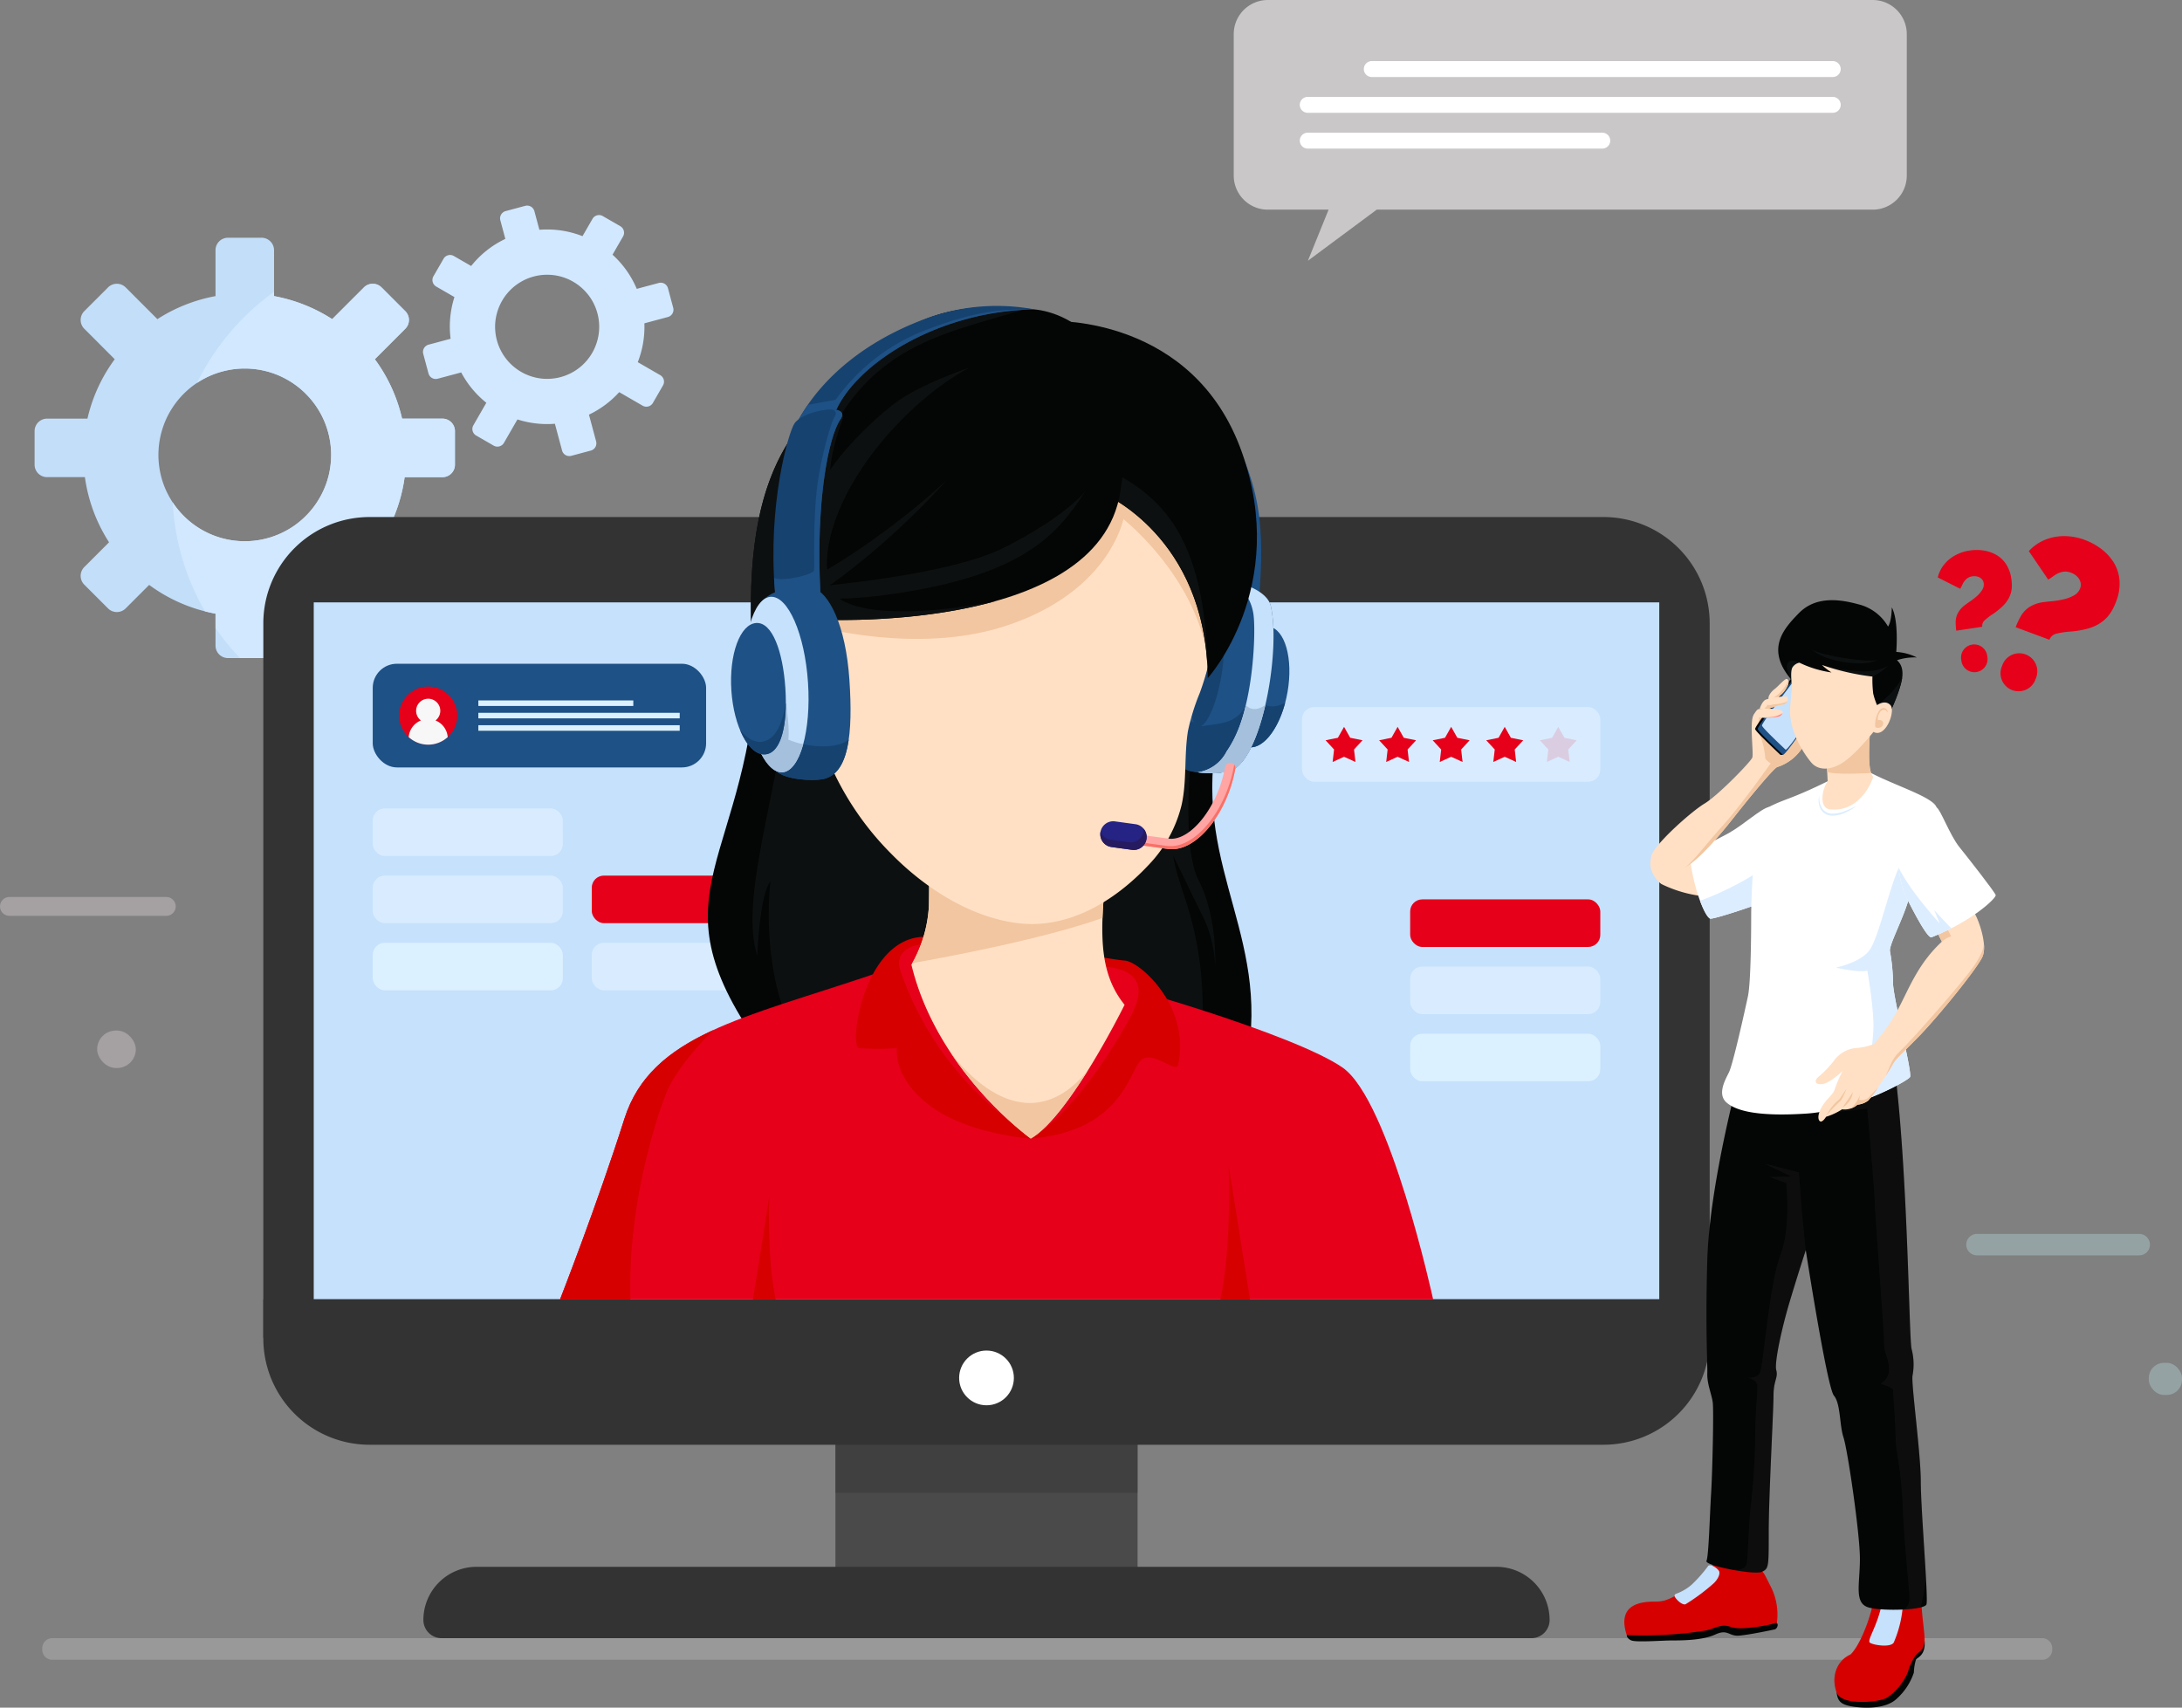 <svg xmlns="http://www.w3.org/2000/svg" width="395.618" height="309.631" viewBox="0 0 395.618 309.631">
  <rect x="0" y="0" width="395.618" height="309.631" fill="#808080" stroke="none"/>
  <g id="BPO_Solutions-1" data-name="BPO Solutions-1" transform="translate(-685.883 -102.485)">
    <g id="Group_23483" data-name="Group 23483" transform="translate(692.154 134.347)">
      <g id="Group_23482" data-name="Group 23482" transform="translate(76.215 11.244) rotate(90)">
        <path id="Path_35779" data-name="Path 35779" d="M76.214,41.15V35.065A2.261,2.261,0,0,0,73.953,32.8H68.161a29.006,29.006,0,0,0-5.212-12.039l4.258-4.257a2.262,2.262,0,0,0,0-3.2l-4.3-4.3a2.261,2.261,0,0,0-3.2,0l-4.484,4.485A29.074,29.074,0,0,0,43.411,9.121V2.262A2.261,2.261,0,0,0,41.149,0H35.065A2.261,2.261,0,0,0,32.8,2.262V9.584a29.156,29.156,0,0,0-10.773,4.94L16.509,9.006a2.261,2.261,0,0,0-3.2,0l-4.3,4.3a2.261,2.261,0,0,0,0,3.2l5.75,5.75A29.232,29.232,0,0,0,10.584,32.8H2.261A2.261,2.261,0,0,0,0,35.065V41.15a2.261,2.261,0,0,0,2.261,2.261h8.323a29.2,29.2,0,0,0,4.174,10.539L9.008,59.7a2.26,2.26,0,0,0,0,3.2l4.3,4.3a2.261,2.261,0,0,0,3.2,0l5.522-5.516A29.052,29.052,0,0,0,32.8,66.631v7.322a2.261,2.261,0,0,0,2.262,2.261h6.084a2.261,2.261,0,0,0,2.261-2.261v-6.86a29.1,29.1,0,0,0,11.811-4.379L59.706,67.2a2.262,2.262,0,0,0,3.2,0l4.3-4.3a2.261,2.261,0,0,0,0-3.2l-4.258-4.258a29.112,29.112,0,0,0,5.212-12.031h5.793A2.261,2.261,0,0,0,76.214,41.15Zm-23.65,5.386A15.637,15.637,0,0,1,46.581,52a15.169,15.169,0,0,1-4.127,1.457,15.638,15.638,0,0,1-8.094-.52,15.183,15.183,0,0,1-3.422-1.642,15.6,15.6,0,0,1-5.469-5.977,15.292,15.292,0,0,1-1.225-3.163,15.653,15.653,0,0,1,0-8.094,15.133,15.133,0,0,1,1.231-3.168,15.67,15.67,0,0,1,5.463-5.978,15.207,15.207,0,0,1,3.422-1.642,15.619,15.619,0,0,1,8.094-.52,15.188,15.188,0,0,1,4.127,1.457,15.677,15.677,0,0,1,5.984,5.463,15.662,15.662,0,0,1,0,16.864Z" transform="translate(0 0)" fill="#c3def9"/>
        <path id="Path_35780" data-name="Path 35780" d="M65.608,32.8H59.816A29.012,29.012,0,0,0,54.6,20.766l4.257-4.257a2.262,2.262,0,0,0,0-3.2l-4.3-4.3a2.261,2.261,0,0,0-3.2,0l-4.484,4.485A29.074,29.074,0,0,0,35.065,9.121V2.262A2.261,2.261,0,0,0,32.8,0H26.719a2.261,2.261,0,0,0-2.262,2.262V9.584a29.156,29.156,0,0,0-10.773,4.94L8.163,9.006a2.261,2.261,0,0,0-3.2,0l-4.3,4.3a2.261,2.261,0,0,0,0,3.2l5.75,5.75A29.221,29.221,0,0,0,2.238,32.8H1.464A44.356,44.356,0,0,0,17.98,46.759a15.645,15.645,0,0,1-.858-1.443A15.292,15.292,0,0,1,15.9,42.153a15.653,15.653,0,0,1,0-8.094,15.133,15.133,0,0,1,1.231-3.168,15.67,15.67,0,0,1,5.463-5.978,15.207,15.207,0,0,1,3.422-1.642,15.619,15.619,0,0,1,8.094-.52,15.188,15.188,0,0,1,4.127,1.457,15.677,15.677,0,0,1,5.983,5.463,15.662,15.662,0,0,1,0,16.864,15.642,15.642,0,0,1-4.575,4.629,43.91,43.91,0,0,0,19.746-5.84c.161-.631.307-1.267.426-1.914h2.606a44.378,44.378,0,0,0,5.446-4.445v-3.9A2.261,2.261,0,0,0,65.608,32.8Z" transform="translate(8.346 0)" fill="#d2e8ff"/>
      </g>
      <g id="Group_23485" data-name="Group 23485" transform="matrix(-0.259, -0.966, 0.966, -0.259, 76.891, 56.26)">
        <path id="Path_35779-2" data-name="Path 35779" d="M45.936,24.8V21.135a1.363,1.363,0,0,0-1.363-1.363H41.082a17.483,17.483,0,0,0-3.141-7.256L40.507,9.95a1.363,1.363,0,0,0,0-1.927L37.913,5.429a1.363,1.363,0,0,0-1.927,0l-2.7,2.7A17.523,17.523,0,0,0,26.164,5.5V1.363A1.363,1.363,0,0,0,24.8,0H21.135a1.363,1.363,0,0,0-1.363,1.363V5.776a17.573,17.573,0,0,0-6.493,2.977L9.95,5.428a1.363,1.363,0,0,0-1.927,0L5.43,8.023a1.363,1.363,0,0,0,0,1.927L8.9,13.416a17.619,17.619,0,0,0-2.516,6.356H1.363A1.363,1.363,0,0,0,0,21.135V24.8a1.363,1.363,0,0,0,1.363,1.363H6.379A17.6,17.6,0,0,0,8.9,32.516L5.43,35.982a1.362,1.362,0,0,0,0,1.927L8.023,40.5a1.363,1.363,0,0,0,1.927,0l3.328-3.325a17.51,17.51,0,0,0,6.493,2.982v4.413a1.363,1.363,0,0,0,1.363,1.363H24.8a1.363,1.363,0,0,0,1.363-1.363V40.439A17.54,17.54,0,0,0,33.283,37.8l2.7,2.7a1.363,1.363,0,0,0,1.927,0l2.593-2.593a1.363,1.363,0,0,0,0-1.927l-2.566-2.566a17.546,17.546,0,0,0,3.141-7.251h3.491A1.363,1.363,0,0,0,45.936,24.8ZM31.681,28.048a9.425,9.425,0,0,1-3.606,3.293,9.143,9.143,0,0,1-2.488.878,9.425,9.425,0,0,1-4.879-.314,9.151,9.151,0,0,1-2.063-.99,9.4,9.4,0,0,1-3.3-3.6,9.217,9.217,0,0,1-.738-1.906,9.434,9.434,0,0,1,0-4.878,9.121,9.121,0,0,1,.742-1.91,9.444,9.444,0,0,1,3.293-3.6,9.166,9.166,0,0,1,2.063-.989,9.414,9.414,0,0,1,4.879-.314,9.154,9.154,0,0,1,2.488.878,9.449,9.449,0,0,1,3.606,3.293,9.44,9.44,0,0,1,0,10.164Z" transform="translate(0 0)" fill="#d2e8ff"/>
      </g>
    </g>
    <path id="Path_35778" data-name="Path 35778" d="M-8.312,0H352.74a1.839,1.839,0,0,1,1.687,1.959,1.839,1.839,0,0,1-1.687,1.959H-8.313A1.838,1.838,0,0,1-10,1.96h0A1.839,1.839,0,0,1-8.312,0Z" transform="translate(703.546 399.515)" fill="#999"/>
    <g id="Group_23459" data-name="Group 23459" transform="translate(733.626 157.959)">
      <g id="Group_23448" data-name="Group 23448" transform="translate(0 38.272)">
        <rect id="Rectangle_5835" data-name="Rectangle 5835" width="54.78" height="35.759" transform="translate(103.731 161.057)" fill="#4a4a4a"/>
        <rect id="Rectangle_5836" data-name="Rectangle 5836" width="54.78" height="15.871" transform="translate(103.731 161.057)" fill="#333" opacity="0.41"/>
        <path id="Rectangle_5837" data-name="Rectangle 5837" d="M19.27,0h223.7a19.27,19.27,0,0,1,19.27,19.27V148.807a0,0,0,0,1,0,0H0a0,0,0,0,1,0,0V19.27A19.27,19.27,0,0,1,19.27,0Z" fill="#333"/>
        <rect id="Rectangle_5838" data-name="Rectangle 5838" width="243.958" height="126.366" transform="translate(9.142 15.476)" fill="#c6e1fc"/>
        <path id="Rectangle_5839" data-name="Rectangle 5839" d="M0,0H262.242a0,0,0,0,1,0,0V7.1a19.27,19.27,0,0,1-19.27,19.27H19.27A19.27,19.27,0,0,1,0,7.1V0A0,0,0,0,1,0,0Z" transform="translate(0 141.842)" fill="#333"/>
        <ellipse id="Ellipse_1" data-name="Ellipse 1" cx="4.962" cy="4.962" rx="4.962" ry="4.962" transform="translate(126.159 151.133)" fill="#fff"/>
        <path id="Path_34439" data-name="Path 34439" d="M405.681,442.882h-197.6a3.3,3.3,0,0,1-3.3-3.3h0a9.64,9.64,0,0,1,9.639-9.639H399.338a9.64,9.64,0,0,1,9.639,9.639h0A3.3,3.3,0,0,1,405.681,442.882Z" transform="translate(-175.761 -239.598)" fill="#333"/>
        <g id="Group_23447" data-name="Group 23447" transform="translate(19.835 26.603)">
          <g id="Group_23440" data-name="Group 23440" transform="translate(168.492 7.863)">
            <rect id="Rectangle_5840" data-name="Rectangle 5840" width="54.081" height="13.527" rx="2.192" fill="#d9ecff"/>
            <g id="Group_23439" data-name="Group 23439" transform="translate(4.27 3.578)">
              <path id="Path_34440" data-name="Path 34440" d="M448.339,211.71l-2.07.947.261-2.261-1.541-1.676,2.232-.45,1.118-1.983,1.118,1.983,2.232.45-1.541,1.676.261,2.261Z" transform="translate(-444.99 -206.287)" fill="#e60019"/>
              <path id="Path_34441" data-name="Path 34441" d="M462.6,211.71l-2.07.947.261-2.261-1.541-1.676,2.232-.45,1.118-1.983,1.118,1.983,2.232.45-1.541,1.676.261,2.261Z" transform="translate(-449.539 -206.287)" fill="#e60019"/>
              <path id="Path_34442" data-name="Path 34442" d="M476.859,211.71l-2.07.947.261-2.261-1.541-1.676,2.232-.45,1.118-1.983,1.118,1.983,2.232.45-1.541,1.676.261,2.261Z" transform="translate(-454.089 -206.287)" fill="#e60019"/>
              <path id="Path_34443" data-name="Path 34443" d="M491.119,211.71l-2.07.947.261-2.261-1.541-1.676,2.232-.45,1.118-1.983,1.118,1.983,2.232.45-1.541,1.676.261,2.261Z" transform="translate(-458.638 -206.287)" fill="#e60019"/>
              <path id="Path_34444" data-name="Path 34444" d="M505.379,211.71l-2.07.947.261-2.261-1.541-1.676,2.232-.45,1.118-1.983,1.118,1.983,2.232.45-1.541,1.676.261,2.261Z" transform="translate(-463.187 -206.287)" fill="#e60019" opacity="0.13"/>
            </g>
          </g>
          <g id="Group_23444" data-name="Group 23444">
            <rect id="Rectangle_5841" data-name="Rectangle 5841" width="60.447" height="18.799" rx="4.384" fill="#1e5185"/>
            <g id="Group_23443" data-name="Group 23443" transform="translate(4.789 4.129)">
              <g id="Group_23441" data-name="Group 23441" transform="translate(0 0)">
                <ellipse id="Ellipse_2" data-name="Ellipse 2" cx="5.27" cy="5.27" rx="5.27" ry="5.27" transform="translate(0 10.541) rotate(-90)" fill="#e60019"/>
                <path id="Path_34445" data-name="Path 34445" d="M200.865,205.76a5.248,5.248,0,0,0,7.077,0,3.552,3.552,0,0,0-2.215-3.016,2.192,2.192,0,1,0-2.646,0A3.552,3.552,0,0,0,200.865,205.76Z" transform="translate(-199.133 -196.591)" fill="#f7f7f7"/>
              </g>
              <g id="Group_23442" data-name="Group 23442" transform="translate(14.366 2.52)">
                <rect id="Rectangle_5842" data-name="Rectangle 5842" width="28.092" height="1.006" fill="#dcf1ff"/>
                <rect id="Rectangle_5843" data-name="Rectangle 5843" width="36.505" height="1.006" transform="translate(0 2.248)" fill="#dcf1ff"/>
                <rect id="Rectangle_5844" data-name="Rectangle 5844" width="36.505" height="1.006" transform="translate(0 4.496)" fill="#dcf1ff"/>
              </g>
            </g>
          </g>
          <g id="Group_23445" data-name="Group 23445" transform="translate(0 26.229)">
            <rect id="Rectangle_5845" data-name="Rectangle 5845" width="34.473" height="8.623" rx="2.192" fill="#d9ecff"/>
            <rect id="Rectangle_5846" data-name="Rectangle 5846" width="34.473" height="8.623" rx="2.192" transform="translate(0 12.183)" fill="#d9ecff"/>
            <rect id="Rectangle_5847" data-name="Rectangle 5847" width="34.473" height="8.623" rx="2.192" transform="translate(0 24.366)" fill="#dcf1ff"/>
            <rect id="Rectangle_5848" data-name="Rectangle 5848" width="34.473" height="8.623" rx="2.192" transform="translate(39.715 12.183)" fill="#e60019"/>
            <rect id="Rectangle_5849" data-name="Rectangle 5849" width="34.473" height="8.623" rx="2.192" transform="translate(39.715 24.366)" fill="#d9ecff"/>
          </g>
          <g id="Group_23446" data-name="Group 23446" transform="translate(188.099 42.724)">
            <rect id="Rectangle_5850" data-name="Rectangle 5850" width="34.473" height="8.623" rx="2.192" transform="translate(0)" fill="#e60019"/>
            <rect id="Rectangle_5851" data-name="Rectangle 5851" width="34.473" height="8.623" rx="2.192" transform="translate(0 12.183)" fill="#d9ecff"/>
            <rect id="Rectangle_5852" data-name="Rectangle 5852" width="34.473" height="8.623" rx="2.192" transform="translate(0 24.366)" fill="#dcf1ff"/>
          </g>
        </g>
      </g>
      <g id="Group_23458" data-name="Group 23458" transform="translate(53.803 0)">
        <g id="Group_23449" data-name="Group 23449" transform="translate(26.795 55.286)">
          <path id="Path_34446" data-name="Path 34446" d="M289.693,182.332c-1.555,39.311-19.837,43.291,0,71.649s88.16,18.31,89.322-3.158-13.267-34.4-3.813-61.269S289.693,182.332,289.693,182.332Z" transform="translate(-280.521 -175.404)" fill="#040505"/>
          <path id="Path_34447" data-name="Path 34447" d="M298.575,194.289c-2.3,17.867-8.434,35.488-5.286,45.173,0,0,.345-10.9,2.385-13.522,0,0-2.037,15.294,4.2,27.7s73.585,10.042,73.585,10.042,1.378-13.587,0-23.433-4-13.671-4.759-18.945c0,0,4.152,8.575,5.768,11.856a24.386,24.386,0,0,1,1.834,8.093s.439-8.749-2.974-15.444-1.366-25.156-.355-32.335-47.5-15.693-52.783-12.814S298.575,194.289,298.575,194.289Z" transform="translate(-284.313 -176.898)" fill="#0d1010"/>
        </g>
        <g id="Group_23450" data-name="Group 23450" transform="translate(0 91.451)">
          <path id="Path_34448" data-name="Path 34448" d="M297.872,271.553c-23.408,7.929-40.2,10.915-45.049,26.212s-11.651,32.695-11.651,32.695H399.463s-7.836-36.052-16.417-42.022-42.164-15.973-52.425-17.688S297.872,271.553,297.872,271.553Z" transform="translate(-241.172 -241.797)" fill="#e60019"/>
          <path id="Path_34449" data-name="Path 34449" d="M418.485,323.1s.6,14.352-1.5,24.253h5.366Z" transform="translate(-297.262 -258.688)" fill="#d60000"/>
          <path id="Path_34450" data-name="Path 34450" d="M295.489,331.4s-.458,11.006,1.151,18.6h-4.115Z" transform="translate(-257.555 -261.338)" fill="#d60000"/>
          <path id="Path_34451" data-name="Path 34451" d="M260.285,298.775c2.051-5.408,8.671-11.756,8.678-11.762-8.033,3.694-13.657,8.3-16.141,16.132-4.851,15.3-11.651,32.694-11.651,32.694h12.77C253.382,319.546,258.233,304.186,260.285,298.775Z" transform="translate(-241.172 -247.176)" fill="#d60000"/>
          <path id="Path_34452" data-name="Path 34452" d="M351.647,298.76s-11.381-.746-18.284-5.97-5.97-10.448-5.97-10.448a40.891,40.891,0,0,1-6.9,0c-1.865-.373.813-19.812,11.694-20.167s33.672,4.158,36.471,4.309,12.03,8.424,9.7,18.907c-.373,1.679-4.881-3.049-6.933-.624S367.691,297.453,351.647,298.76Z" transform="translate(-266.303 -239.245)" fill="#d60000"/>
          <path id="Path_34453" data-name="Path 34453" d="M351.536,296.276A57.383,57.383,0,0,1,331.711,269.1c-.974-2.849.671-4.441,3.694-4.925Z" transform="translate(-269.967 -239.89)" fill="#e60019"/>
          <path id="Path_34454" data-name="Path 34454" d="M367.348,300.938c8-5.123,15.374-17.716,17.613-21.913s2.328-8.149-4.526-8.878S367.348,300.938,367.348,300.938Z" transform="translate(-281.426 -241.791)" fill="#e60019"/>
          <path id="Path_34455" data-name="Path 34455" d="M371.045,231.328c-2.061,16.643-3.243,25.542,2.323,32.445,0,0-9.919,20.149-17.008,24.254,0,0-16.978-12.127-21.642-31.529a23.668,23.668,0,0,0,3.171-10.635,161.11,161.11,0,0,0-.559-17.35Z" transform="translate(-271.017 -228.512)" fill="#ffe0c5"/>
          <path id="Path_34456" data-name="Path 34456" d="M369.982,296.192c-10.353,12.536-21.022,1.956-24.985-3.42a64.949,64.949,0,0,0,14.643,15.755C362.9,306.638,366.763,301.35,369.982,296.192Z" transform="translate(-274.296 -249.013)" fill="#f2c6a0"/>
          <path id="Path_34457" data-name="Path 34457" d="M337.967,245.977a24.1,24.1,0,0,1-3.008,10.364c7.68-1.363,24.157-4.522,34.486-8.2.163-4.562.848-10,1.677-16.7l-20.567-1.717-13.128-.853A156.344,156.344,0,0,1,337.967,245.977Z" transform="translate(-271.093 -228.627)" fill="#f2c6a0"/>
        </g>
        <g id="Group_23457" data-name="Group 23457" transform="translate(30.999)">
          <g id="Group_23451" data-name="Group 23451" transform="translate(79.127 16.803)">
            <path id="Path_34458" data-name="Path 34458" d="M420.919,153.948c.66-10.5.833-20.047-7.358-32.288s-6.46,20.062-6.326,20.432,7.261,13.99,7.261,13.99Z" transform="translate(-404.201 -118.892)" fill="#1e5185"/>
            <path id="Path_34459" data-name="Path 34459" d="M420.441,189.908c-1.041,6.037-.336,11.021,2.558,11.519s6.083-3.99,7.124-10.027-.463-11.335-3.357-11.833S421.481,183.871,420.441,189.908Z" transform="translate(-408.346 -138.238)" fill="#1e5185"/>
            <path id="Path_34460" data-name="Path 34460" d="M426.955,200.275l-1.822.741-1.786,4.948s-.3.614-.675,1.4a2.533,2.533,0,0,0,1.184.555c2.564.442,5.358-3.036,6.685-8.034C428.24,201.083,426.955,200.275,426.955,200.275Z" transform="translate(-409.203 -144.732)" fill="#164270"/>
            <path id="Path_34461" data-name="Path 34461" d="M412.309,167.462c2.245-.416,8.614,1.272,9.336,4.562,1.644,7.48-1.087,24.831-6.1,29.114-1.826,1.561-6.911,1.243-8.716.689-4.579-1.406-4.594-8.728-2.921-18.443S409.193,168.039,412.309,167.462Z" transform="translate(-402.893 -134.367)" fill="#1e5185"/>
            <path id="Path_34462" data-name="Path 34462" d="M420.7,200.457c-2.33,1.681-3.54,0-3.54,0-1.58,3.359-4.484,3.356-8.149,3.854l-2.056-1.088s-2.008,1.477-3.892,2.813c.339,3.344,1.482,5.618,3.824,6.337,1.8.554,6.889.872,8.716-.689C417.8,209.807,419.555,205.422,420.7,200.457Z" transform="translate(-402.947 -144.914)" fill="#164270"/>
            <path id="Path_34463" data-name="Path 34463" d="M424.205,172.024c-.723-3.29-7.091-4.978-9.336-4.562a3.43,3.43,0,0,0-.562.16c4.115-.305,6.27,2.575,6.742,5.875s0,18.231-4.844,24.817a7.031,7.031,0,0,1-5.288,3.815c2.287.3,5.75.24,7.191-.991C423.118,196.854,425.849,179.5,424.205,172.024Z" transform="translate(-405.453 -134.367)" fill="#c6e1fc"/>
            <path id="Path_34464" data-name="Path 34464" d="M423.2,200.457c-2.33,1.681-3.54,0-3.54,0v0a23.872,23.872,0,0,1-3.459,8.4,7.031,7.031,0,0,1-5.288,3.815c2.287.3,5.75.24,7.191-.991C420.3,209.807,422.061,205.422,423.2,200.457Z" transform="translate(-405.453 -144.914)" fill="#a4c0dc"/>
            <path id="Path_34465" data-name="Path 34465" d="M414.6,188.194c-.908,5.27-2.788,9.345-4.2,9.1s-1.819-4.712-.91-9.982,2.788-9.345,4.2-9.1S415.509,182.924,414.6,188.194Z" transform="translate(-404.843 -137.814)" fill="#164270"/>
          </g>
          <path id="Path_34466" data-name="Path 34466" d="M311.653,189.226q.095.23.195.46a53.111,53.111,0,0,0,10.484,14.925c5.986,6.1,14.108,11.4,22.72,12.555,9.256,1.241,17.747-3.908,23.938-10.513a23.808,23.808,0,0,0,5.986-10.866c.976-4.34.446-8.992,1.156-13.427a39.9,39.9,0,0,1,2.145-6.906,50.747,50.747,0,0,0,2.86-22.3c-.353-3.12-.863-7.593-2.552-10.3-1.942-3.111-6.433-5.558-9.464-7.455-9.715-6.08-22.594-8.306-33.634-4.869-11.286,3.514-20.488,12.56-25.242,23.258-2.263,5.092-3.578,10.1-2.479,15.593C309.135,176.222,308.928,182.637,311.653,189.226Z" transform="translate(-293.291 -105.286)" fill="#ffe0c5"/>
          <path id="Path_34467" data-name="Path 34467" d="M310.336,165.489s17.537,4.819,33.021,0,20.74-14.521,22.031-19.558c0,0,12.648,9.917,15.178,24.547,0,0,.869-25.977-7.2-29.212s-24.968-7.462-26.834-5.783-33.209,19.589-33.209,19.589Z" transform="translate(-294.237 -107.26)" fill="#f2c6a0"/>
          <g id="Group_23454" data-name="Group 23454" transform="translate(66.947 82.837)">
            <path id="Path_34474" data-name="Path 34474" d="M401.121,231.5a6.154,6.154,0,0,1-1.322-.033c-4.238-.574-6.508-.891-6.508-.891l.259-1.858s2.268.316,6.5.889c3.9.533,8.906-5.668,10.227-12.958a.944.944,0,0,1,1.052-.782h0a.933.933,0,0,1,.8,1.077C410.759,224.643,405.711,231.137,401.121,231.5Z" transform="translate(-387.649 -215.863)" fill="#ffa6a4"/>
            <path id="Path_34475" data-name="Path 34475" d="M411.909,216.339a.923.923,0,0,1-.012.2c-1.371,7.694-6.419,14.188-11.01,14.554a6.153,6.153,0,0,1-1.322-.033c-3.344-.453-5.458-.745-6.2-.849l-.072.518s2.27.317,6.508.891a6.2,6.2,0,0,0,1.322.033c4.59-.366,9.638-6.861,11.009-14.554A.9.9,0,0,0,411.909,216.339Z" transform="translate(-387.649 -216.015)" fill="#f97068"/>
            <path id="Path_34476" data-name="Path 34476" d="M390.751,236.605l-3.717-.509a2.345,2.345,0,0,1-2.005-2.641h0a2.346,2.346,0,0,1,2.641-2.005l3.717.509a2.345,2.345,0,0,1,2.005,2.641h0A2.345,2.345,0,0,1,390.751,236.605Z" transform="translate(-385.006 -220.829)" fill="#252384"/>
            <path id="Path_34477" data-name="Path 34477" d="M392.849,233.4a2.3,2.3,0,0,1-.016.462h0a2.345,2.345,0,0,1-2.641,2.005l-3.253-.445a2.335,2.335,0,0,1-1.869-1.506c-.012.057-.033.111-.041.17h0a2.345,2.345,0,0,0,2.005,2.641l3.717.509a2.345,2.345,0,0,0,2.641-2h0A2.33,2.33,0,0,0,392.849,233.4Z" transform="translate(-385.006 -221.457)" fill="#261b60"/>
          </g>
          <g id="Group_23455" data-name="Group 23455" transform="translate(3.6 0.175)">
            <path id="Path_34478" data-name="Path 34478" d="M381.668,129.584s18.657,7.836,18.843,33.395c0,0,14.925-16.417,6.157-41.044s-34.142-23.693-34.142-23.693Z" transform="translate(-317.678 -95.674)" fill="#040505"/>
            <path id="Path_34479" data-name="Path 34479" d="M385.576,142.3s18.2,7.66,18.816,32.49c0-.144,0-.28,0-.427-.3-25.052-8.989-31.706-17.572-36.269l-2.044,1.463Z" transform="translate(-321.586 -108.39)" fill="#0d1010"/>
            <path id="Path_34480" data-name="Path 34480" d="M303.423,151.144s51.43,2.985,55.534-23.134-9.079-32.458-15.547-33.084-19.07-2.123-29.85,8.333-22.815,16.791-21.476,50.621Z" transform="translate(-291.981 -94.473)" fill="#040505"/>
            <path id="Path_34481" data-name="Path 34481" d="M307.216,158.783c2.242-1.248,4.481-2.528,6.646-3.94q3.266-2.085,6.409-4.385a135.112,135.112,0,0,0,12.08-9.866,135.738,135.738,0,0,1-11.144,11.028q-2.938,2.615-6.048,5.048c-2.059,1.641-4.214,3.166-6.4,4.668Z" transform="translate(-296.842 -109.187)" fill="#0d1010"/>
            <path id="Path_34482" data-name="Path 34482" d="M336.526,110.638c-12.187,6.592-25.587,22.446-25.847,35.578a10.875,10.875,0,0,1-2.443-11.641c2.71-6.857,10.688-14.454,15.109-17.719S336.526,110.638,336.526,110.638Z" transform="translate(-296.916 -99.63)" fill="#0d1010"/>
            <path id="Path_34483" data-name="Path 34483" d="M306.486,145.528c-1.633-4.231-.513-18.67,0-22.774a38.464,38.464,0,0,1,2.192-8c.163-.77-.191-1-.191-1,8.485-13.059,20.526-14.927,32.735-18.746l-.7-.347c-6.9-.547-17.614-.468-26.961,8.6-10.78,10.456-22.815,16.791-21.476,50.621l11.339-2.736s17.588,1.018,33.015-3.358C319.284,151.156,308.117,149.758,306.486,145.528Z" transform="translate(-291.981 -94.474)" fill="#0d1010"/>
            <path id="Path_34484" data-name="Path 34484" d="M355.936,143.6c-5.041,7.869-11.278,15.211-35.091,18.631-15.864,2.279-18.371-.977-18.371-.977s27.687-1.844,38.874-7.521S355.936,143.6,355.936,143.6Z" transform="translate(-295.329 -110.146)" fill="#0d1010"/>
          </g>
          <g id="Group_23456" data-name="Group 23456">
            <path id="Path_34485" data-name="Path 34485" d="M310.658,114.292c3.082-9.017,18.533-19.2,36.443-19.448a37.173,37.173,0,0,0-19.9,1.741c-10.7,3.98-18.4,10.471-22.631,17.8S310.658,114.292,310.658,114.292Z" transform="translate(-292.072 -94.216)" fill="#164270"/>
            <path id="Path_34486" data-name="Path 34486" d="M326.556,99.314a35.958,35.958,0,0,0-15.236,12.22c-.494.062-4.962.894-5.031.907-.509.734-.991,1.477-1.427,2.232-.153.263-.281.5-.4.729a14.983,14.983,0,0,1,4,.051,2.519,2.519,0,0,0,1.363-.1c.672-.444,1.124-.768,1.124-.768,3.082-9.017,18.532-19.2,36.443-19.448C341.364,95.057,336.351,95.4,326.556,99.314Z" transform="translate(-292.364 -94.506)" fill="#1e5185"/>
            <path id="Path_34487" data-name="Path 34487" d="M306.484,154.869c-.844-16.752,1.523-28.178,3.638-31.288s-6.562-1.757-8.3.684c-1.128,1.582-4.945,14.907-3.544,30.72S306.484,154.869,306.484,154.869Z" transform="translate(-290.291 -103.008)" fill="#164270"/>
            <path id="Path_34488" data-name="Path 34488" d="M308.619,121.776c.745.283.962.656.434,1.464s-2.705,7.9-3.265,14.148-.28,12.81-.4,13.557-5.595,2.124-7.244,1.374c.048.881.108,1.77.188,2.668.1,1.168.237,2.158.394,3,1.662.187,3.968.27,6.074.3a33.643,33.643,0,0,0,1.742-3.416c-.844-16.752,1.523-28.178,3.638-31.288C311.031,122.325,310.121,121.8,308.619,121.776Z" transform="translate(-290.346 -103.009)" fill="#1e5185"/>
            <path id="Path_34489" data-name="Path 34489" d="M303.176,169.094c-2.191-.645-8.7.379-9.756,3.576-2.406,7.271-1.476,24.812,3.068,29.588,1.655,1.741,6.746,1.948,8.6,1.583,4.7-.927,5.469-8.209,4.8-18.044S306.216,169.989,303.176,169.094Z" transform="translate(-288.429 -118.046)" fill="#1e5185"/>
            <path id="Path_34490" data-name="Path 34490" d="M297.029,208.859c1.655,1.741,6.746,1.948,8.6,1.583,2.7-.532,4.1-3.172,4.678-7.181-2.26,1.939-8.039,1.318-10.961,0,0,0,.479-8.732-1.068-13.657a107.807,107.807,0,0,0-4.449,11.771C294.548,204.642,295.613,207.37,297.029,208.859Z" transform="translate(-288.97 -124.647)" fill="#164270"/>
            <path id="Path_34491" data-name="Path 34491" d="M301.789,187.18c.594,8.784-1.48,16.078-4.633,16.291s-6.189-6.735-6.783-15.52,1.48-16.078,4.633-16.291S301.2,178.4,301.789,187.18Z" transform="translate(-287.835 -118.922)" fill="#c6e1fc"/>
            <path id="Path_34492" data-name="Path 34492" d="M298.666,199.881s-4.028.5-5.582,6.6c1.3,3.753,3.113,6.123,4.969,6,1.6-.108,2.926-2.055,3.762-5.092a13.529,13.529,0,0,1-2.709-.846S299.461,205.118,298.666,199.881Z" transform="translate(-288.733 -127.927)" fill="#a4c0dc"/>
            <path id="Path_34493" data-name="Path 34493" d="M296.541,190.431c.445,6.579-.745,11.83-3.675,12.029s-5.665-4.975-6.11-11.555,1.57-12.074,4.5-12.271S296.1,183.851,296.541,190.431Z" transform="translate(-286.694 -121.147)" fill="#1e5185"/>
            <path id="Path_34494" data-name="Path 34494" d="M292.9,206.962c-1.337.091-2.64-.7-3.794-2.125,1.162,2.778,2.809,4.518,4.527,4.4,2.52-.17,3.749-4.082,3.762-9.358C296.772,204.034,295.287,206.8,292.9,206.962Z" transform="translate(-287.465 -127.927)" fill="#164270"/>
          </g>
        </g>
      </g>
    </g>
    <g id="Group_23476" data-name="Group 23476" transform="translate(980.396 199.688)">
      <g id="Group_23469" data-name="Group 23469" transform="translate(0 11.629)">
        <g id="Group_23460" data-name="Group 23460" transform="translate(4.704 13.03)">
          <path id="Path_34495" data-name="Path 34495" d="M503.352,246.259c-.609,2.239,1.319,4.229,1.941,4.6a22.987,22.987,0,0,0,7.463,2.177c2.611.062,6.467-5.473,5.1-6.095s-10.945-1.306-12-1.306A7.962,7.962,0,0,0,503.352,246.259Z" transform="translate(-503.235 -212.407)" fill="#ffe0c5"/>
          <path id="Path_34496" data-name="Path 34496" d="M513.609,240.967c.653,6.716,2.985,11.94,3.825,12.033s9.173-2.7,11.489-3.731.534-16.789-.881-16.511-4.694,3.305-7.325,4.758S513.609,240.967,513.609,240.967Z" transform="translate(-506.544 -208.297)" fill="#fff"/>
          <path id="Path_34497" data-name="Path 34497" d="M527.711,248.915c-.882,1.344-7.591,4.751-11.239,5.993.735,1.984,1.475,3.2,1.875,3.248.718.08,6.931-1.96,10.157-3.192A46.292,46.292,0,0,0,527.711,248.915Z" transform="translate(-507.458 -213.453)" fill="#dcedff"/>
          <path id="Path_34498" data-name="Path 34498" d="M503.418,232.716c-.258,2.665,2.114,3.047,5.037,2.363s8.084-7.151,10.385-10.074,6.576-8.131,7.416-8.6a8.451,8.451,0,0,0,4.478-3.342c1.772-2.628.093-8.131-.607-8.784s-7.26,1.527-8.084,2.629.016,7.026-.264,7.772-6.172,6.841-8.66,8.333S503.6,230.788,503.418,232.716Z" transform="translate(-503.287 -199.174)" fill="#ffe0c5"/>
          <path id="Path_34499" data-name="Path 34499" d="M535.663,209.948c.78-.372,1.086-2.067.59-1.769a5.18,5.18,0,0,1-2.443.277,9.268,9.268,0,0,1-1.572-.112,9.99,9.99,0,0,0-.206,1.336S534.883,210.321,535.663,209.948Z" transform="translate(-512.422 -200.445)" fill="#f2c6a0"/>
          <path id="Path_34500" data-name="Path 34500" d="M534.351,210.66c-.4-.848-.7-1.492-.7-1.492l-4.712,4.239a24.939,24.939,0,0,0-2.532-2l-.438.691A13.27,13.27,0,0,1,527,216.478s.622.746.995.808c0,0-5.255,7.463-8.551,11.132-3.277,3.647-5.569,6.8-7.062,7.816,2.985-1.651,7.283-7.036,9.327-9.632,2.3-2.923,6.576-8.131,7.416-8.6a8.451,8.451,0,0,0,4.478-3.342A6.479,6.479,0,0,0,534.351,210.66Z" transform="translate(-506.152 -200.772)" fill="#f2c6a0"/>
          <path id="Path_34501" data-name="Path 34501" d="M531.137,207.152c.022.435,4.122,4.229,4.549,4.665a.656.656,0,0,0,.471,0c1.239-1.023,6.993-10.253,7.108-10.586.107-.311-3.036-3.485-4-4.334a.93.93,0,0,0-.82.095C537.288,198.531,531.109,206.59,531.137,207.152Z" transform="translate(-512.136 -196.839)" fill="#040505"/>
          <path id="Path_34502" data-name="Path 34502" d="M531.828,207.168c.022.435,4.122,4.229,4.549,4.665s7.454-10.225,7.578-10.586c.108-.311-3.422-3.433-4.39-4.283a.3.3,0,0,0-.434.044C537.978,198.547,531.8,206.606,531.828,207.168Z" transform="translate(-512.357 -196.854)" fill="#1e5185"/>
          <path id="Path_34503" data-name="Path 34503" d="M532.977,206.563c.02.407,3.856,3.956,4.255,4.363s6.973-9.566,7.09-9.9c.1-.291-3.2-3.212-4.108-4.007a.275.275,0,0,0-.406.04C538.731,198.5,532.95,206.037,532.977,206.563Z" transform="translate(-512.723 -196.873)" fill="#c6e1fc"/>
          <path id="Path_34504" data-name="Path 34504" d="M536.526,201.91a5.411,5.411,0,0,0,1.749-2.259c.109-.466.093-.886-.264-.979s-1.586,1.368-2.176,1.8-1.337,1.337-1.1,1.943,1.492.373,1.632.28S536.526,201.91,536.526,201.91Z" transform="translate(-513.269 -197.422)" fill="#ffe0c5"/>
          <path id="Path_34505" data-name="Path 34505" d="M538.621,198.854c.176.53-1.379,2.658-2.651,3.271l.418.522s.21-.046.481-.109a3.761,3.761,0,0,0,.066-.569,5.411,5.411,0,0,0,1.749-2.259A1.014,1.014,0,0,0,538.621,198.854Z" transform="translate(-513.678 -197.482)" fill="#f2c6a0"/>
          <path id="Path_34506" data-name="Path 34506" d="M534.043,205.535a13.853,13.853,0,0,1,2.774-.81c.653-.257.84-1.236.42-1.4a11.589,11.589,0,0,0-3.778.56c-.7.3-1.125,1.7-1.125,1.7Z" transform="translate(-512.518 -198.897)" fill="#ffe0c5"/>
          <path id="Path_34507" data-name="Path 34507" d="M535,205.174a1.479,1.479,0,0,1-.886,0c0,.257-.253.386-.554.752l.876-.026a13.854,13.854,0,0,1,2.773-.81,1.045,1.045,0,0,0,.584-.656C537.469,204.971,535.662,205.05,535,205.174Z" transform="translate(-512.909 -199.262)" fill="#f2c6a0"/>
          <path id="Path_34508" data-name="Path 34508" d="M530.778,207.681c.56.861,3.638.488,4.26.395s1.036-.482,1-.874c-.069-.79-4.111-.65-4.454-.526S530.778,207.681,530.778,207.681Z" transform="translate(-512.022 -199.946)" fill="#ffe0c5"/>
          <path id="Path_34509" data-name="Path 34509" d="M536.491,207.773a4.791,4.791,0,0,1-2.567.739,10.339,10.339,0,0,1-1.619.029,12.713,12.713,0,0,0,3.22-.084A1.115,1.115,0,0,0,536.491,207.773Z" transform="translate(-512.509 -200.327)" fill="#fe8a8b"/>
        </g>
        <g id="Group_23463" data-name="Group 23463" transform="translate(0 86.247)">
          <g id="Group_23461" data-name="Group 23461" transform="translate(38.083 94.035)">
            <path id="Path_34510" data-name="Path 34510" d="M552.856,464.037c.186,1.632.839,2.239,3.218,2.565s5.877.28,7.7-1.493a11.086,11.086,0,0,0,3.078-4.711,9,9,0,0,1,.373-2.332c.28-.466,1.76-.757,1.577-3.359S552.856,464.037,552.856,464.037Z" transform="translate(-552.445 -446.241)" fill="#040505"/>
            <path id="Path_34511" data-name="Path 34511" d="M568.066,444.738c-.268-3.612-8.827-2.218-8.874-.772s-2.052,7.509-4.022,9.35l0,0c-2.579,1.173-3.551,4.109-2.509,6.923.883,2.388,7.509,1.81,9.095.933a10.669,10.669,0,0,0,3.82-4.656h0a10.821,10.821,0,0,1,1.309-2.9c.793-.98,1.213-.793,1.586-1.959S568.334,448.35,568.066,444.738Z" transform="translate(-552.252 -442.449)" fill="#d60000"/>
            <path id="Path_34512" data-name="Path 34512" d="M563.716,445.252c-.823,3.725-2.6,6.151-2.079,6.584s3.725.953,4.331,0a20.651,20.651,0,0,0,1.646-6.584C567.614,443.65,563.716,445.252,563.716,445.252Z" transform="translate(-555.216 -443.116)" fill="#c6e1fc"/>
          </g>
          <g id="Group_23462" data-name="Group 23462" transform="translate(0 88.23)">
            <path id="Path_34513" data-name="Path 34513" d="M523.973,444.92a11.175,11.175,0,0,0-1.139-6.705c-1.373-2.705-1.306-2.938-2.892-3.218s-7.369-1.073-7.369-1.073a9.588,9.588,0,0,1-4.385,4.571c-3.4,1.866-4.1,2.518-6.3,2.518s-7.037.258-5.13,6.063a14.827,14.827,0,0,0,5.395.637c3.856-.031,7.773-.342,9.173-.87a5.893,5.893,0,0,1,3.7-.466c.84.342,3.576.218,5.13,0A14.638,14.638,0,0,0,523.973,444.92Z" transform="translate(-496.327 -433.924)" fill="#d60000"/>
            <path id="Path_34514" data-name="Path 34514" d="M509.945,439.845a.381.381,0,0,0-.192.575c.459.712,1.414,1.493,1.922,1.315A36.108,36.108,0,0,0,516.711,438c.715-.622,1.4-1.8.995-2.363s-1.461-1.213-1.9-.871a25.264,25.264,0,0,1-3.047,3.448A8.97,8.97,0,0,1,509.945,439.845Z" transform="translate(-500.589 -434.164)" fill="#c6e1fc"/>
            <path id="Path_34515" data-name="Path 34515" d="M496.966,452.209a72.309,72.309,0,0,0,14.432-.839c1.8-.466,2.778-1.26,4.5-.607s7.043-.373,7.882-.7.606.987,0,1.123-4.431.945-6.39,1.124-2.052-1.267-4.384-.194-6.157,1.072-7.836,1.072-6.483.373-7.369,0S496.966,452.209,496.966,452.209Z" transform="translate(-496.53 -439.056)" fill="#040505"/>
          </g>
          <path id="Path_34516" data-name="Path 34516" d="M547.616,400.75c2.616.714,10.075.466,10.447-.56s-1.026-17.164-1.026-22.295-1.773-17.817-1.493-19.216a10.965,10.965,0,0,0-.186-4.851c-.466-2.426-.65-30.534-2.892-49.471l-29.1,2.737s-4.664,17.91-5.037,30.6.062,18.78,0,20.646.793,3.731.987,5.224-.055,12.563-.3,16.542-.43,11.318-.837,12.189,8.8,2.612,10.041,1.99,1.244-.746,1.244-7.214.87-22.015.87-24.751.871-3.234.5-4.6.995-7.587,2.363-12.189,2.985-9.576,2.985-9.576,3.856,24.875,5.1,26.368.995,5.348,1.741,7.587S546,387.317,546,391.919,544.88,400,547.616,400.75Z" transform="translate(-503.292 -304.358)" fill="#040505"/>
          <path id="Path_34517" data-name="Path 34517" d="M559.114,401.114a18.02,18.02,0,0,0,3.2-.391c.311-1.327.642-3,.985-4.938-.287-5.43-.963-14.321-.963-17.89,0-5.13-1.773-17.817-1.493-19.216a10.965,10.965,0,0,0-.187-4.851c-.466-2.426-.65-30.534-2.892-49.471l-5.856.551-17.138,6.445a130.627,130.627,0,0,0,17.869-1.062s1.34,15.162,1.385,17.4,1.662,23.143,1.662,25.066.746,2.479.871,4.564a2.883,2.883,0,0,1-1.493,2.831s2.239.746,2.239,1.12.467,6.375.467,8.707,1.016,5.5,1.3,12.5,1.218,15.3,1.218,16.231C560.291,399.621,560.287,400.569,559.114,401.114Z" transform="translate(-508.592 -304.358)" fill="#4c4c4c" opacity="0.12"/>
          <path id="Path_34518" data-name="Path 34518" d="M537.1,329.3l-6.25-1.586,4.851,2.332-3.918.093,3,1.072s.936,7.794-1.012,13.014c-2.135,5.721-3.11,20.336-3.762,21.455s-2.332.84-2.332.84,1.773.187,1.866,1.493-.373,4.944-.373,8.8a117.783,117.783,0,0,1-.746,12.573c-.373,2.6-.548,8.966-.746,10.658s-2.741,1.3-2.741,1.3h0a32.643,32.643,0,0,0,3.657.5c3.842.362,3.044-1.061,3.038-8.621.1-7.045.861-20.88.861-23.446,0-2.737.871-3.234.5-4.6s.995-7.587,2.363-12.189,2.985-9.576,2.985-9.576-.68-6.362-.773-7.854S537.1,329.3,537.1,329.3Z" transform="translate(-505.453 -311.808)" fill="#4c4c4c" opacity="0.12"/>
        </g>
        <g id="Group_23464" data-name="Group 23464" transform="translate(17.719 24.706)">
          <path id="Path_34519" data-name="Path 34519" d="M541.489,224.857c-6.716,3.3-7.77,3.169-10.66,4.664s-3.208,17.226-3.208,19.652-.031,12.065-.59,14.676-2.706,12.313-3.452,13.806-2.146,4.011-.373,5.5,5.678,2.519,14.36,1.959,18.383-5.877,18.849-6.623-3.079-14.459-3.079-17.07a34.165,34.165,0,0,0-.559-5.784c-.187-1.212,2.976-6.9,3.68-10.541s5.387-13.674,4.771-15.512-7.35-3.886-11.869-6.224S541.489,224.857,541.489,224.857Z" transform="translate(-522.346 -216.736)" fill="#fff"/>
          <path id="Path_34520" data-name="Path 34520" d="M548.158,229.766a4.844,4.844,0,0,0,.092,1.179,2.8,2.8,0,0,0,.411,1.066,2.154,2.154,0,0,0,1.874.995,6.236,6.236,0,0,0,2.259-.451c.741-.267,1.45-.626,2.174-.97-.323.236-.659.454-.994.679-.356.185-.7.4-1.073.558a5.524,5.524,0,0,1-2.381.558l-.315-.015-.313-.071a2.234,2.234,0,0,1-.6-.228,2.2,2.2,0,0,1-.88-.909A3.453,3.453,0,0,1,548.158,229.766Z" transform="translate(-530.55 -219.02)" fill="#dcedff"/>
          <path id="Path_34521" data-name="Path 34521" d="M566.085,286.888c.466-.746-3.079-14.459-3.079-17.07a34.154,34.154,0,0,0-.559-5.783c-.187-1.213,2.976-6.9,3.68-10.541a20.629,20.629,0,0,1,.68-2.4l-2.762-2.176c-2.06,4.777-3.739,13.173-5.512,15.224s-5.877,2.892-5.877,2.892,3.927.933,5.694.56c0,0,1.323,7.369,1.079,11.007s-.982,9.142-1.079,9.888c-.036.278-.045,1.25-.042,2.357C562.614,289.187,565.821,287.309,566.085,286.888Z" transform="translate(-532.016 -225.129)" fill="#dcedff"/>
          <path id="Path_34522" data-name="Path 34522" d="M557.631,213.985c-.217,3.892-.155,6.567.654,7.313,0,0-1.953,6.46-7.835,5.908-1.99-.187-1.555-3.545-.436-5.1l-.249-4.774Z" transform="translate(-530.871 -213.985)" fill="#ffe0c5"/>
          <path id="Path_34523" data-name="Path 34523" d="M558.211,220.612h0c-.419-1.194-.426-3.521-.253-6.627l-7.866,3.347.159,3.062h0C551.559,221,558.211,220.612,558.211,220.612Z" transform="translate(-531.198 -213.985)" fill="#f2c6a0"/>
        </g>
        <g id="Group_23465" data-name="Group 23465" transform="translate(34.7 37.491)">
          <path id="Path_34524" data-name="Path 34524" d="M575.761,260.217c1.182,1.8,2.611,6.281,1.8,8.333s-8.271,11.194-11.63,14.614-4.1,3.98-4.726,5.1a59.507,59.507,0,0,1-4.353,6.436,3.757,3.757,0,0,1-2.005.793,3.539,3.539,0,0,1-2.791.84,11.246,11.246,0,0,1-2.9,1.352s-.467.792-.886.863-.887-.769,0-2.449,2.192-2.379,2.472-3.451a23.644,23.644,0,0,1,1.41-3.261s-2.343,2.235-3.7,2.375-1.476-.653-.691-1.306a19.014,19.014,0,0,0,2.79-2.892,5.619,5.619,0,0,1,3.871-2.332,10.566,10.566,0,0,0,3.4-.746,32.582,32.582,0,0,0,4.707-6.919c1.776-3.42,3.461-7.792,7.621-11.629l-1.492-2.985Z" transform="translate(-547.284 -241.519)" fill="#ffe0c5"/>
          <path id="Path_34525" data-name="Path 34525" d="M550.146,312.667a7.931,7.931,0,0,1,1.788-2.471l.284-.261c.084-.081.229-.184.264-.232.146-.17.278-.395.422-.6.277-.42.547-.847.85-1.259a11.257,11.257,0,0,1-.6,1.4,4.637,4.637,0,0,1-.4.678,3.11,3.11,0,0,1-.293.279l-.268.258c-.361.344-.706.706-1.053,1.067S550.471,312.273,550.146,312.667Z" transform="translate(-548.197 -256.715)" fill="#f2c6a0"/>
          <path id="Path_34526" data-name="Path 34526" d="M554.438,311.468c.293-.5.63-.938.936-1.4s.6-.9.9-1.4a3.079,3.079,0,0,1-.592,1.615A4.118,4.118,0,0,1,554.438,311.468Z" transform="translate(-549.567 -256.977)" fill="#f2c6a0"/>
          <path id="Path_34527" data-name="Path 34527" d="M556.421,311.279a3.355,3.355,0,0,0,1.344-.716,3.758,3.758,0,0,0,2.005-.793,20.051,20.051,0,0,0,1.724-2.317c-.015.017-.859.866-1.472,1.567a1.99,1.99,0,0,1-1.975.661l.219-.909S557.36,310.835,556.421,311.279Z" transform="translate(-550.199 -256.589)" fill="#f2c6a0"/>
          <path id="Path_34528" data-name="Path 34528" d="M583.7,269.105c-.1.851-.158,1.528-1.583,3.762-1.6,2.513-10.914,13.106-12.92,15.065s-1.958,2.083-3.286,5.178c.561-.874,1.032-1.638,1.239-2.01.622-1.119,1.368-1.679,4.726-5.1s10.821-12.562,11.63-14.614A5.171,5.171,0,0,0,583.7,269.105Z" transform="translate(-553.227 -244.355)" fill="#f2c6a0"/>
          <path id="Path_34529" data-name="Path 34529" d="M581.407,265.426l.61,1.156a4.327,4.327,0,0,0-1.69.96l-1.186-2.3Z" transform="translate(-557.448 -243.123)" fill="#f2c6a0"/>
          <path id="Path_34530" data-name="Path 34530" d="M570.536,248.739c-1.528-3.506-1.828-9.2,0-12.2s4.945-4.076,5.664-3.716,2.4,5.034,4.136,7.192,6.473,8.211,6.593,8.72-4.077,4.621-11.628,7.641C574.4,256.739,570.536,248.739,570.536,248.739Z" transform="translate(-554.3 -232.759)" fill="#fff"/>
          <path id="Path_34531" data-name="Path 34531" d="M575.812,256.616l.995,2.4s-5.341-5.775-7.419-10.084a16.421,16.421,0,0,0,1.184,4.968s3.866,8,4.765,7.641c1.292-.517,2.478-1.066,3.568-1.623Z" transform="translate(-554.336 -237.918)" fill="#dcedff"/>
        </g>
        <g id="Group_23468" data-name="Group 23468" transform="translate(27.897)">
          <path id="Path_34532" data-name="Path 34532" d="M557.884,197.341c1.372-3.352,3.051-6.9.937-8.762a10.045,10.045,0,0,1,3.607-.5,9.68,9.68,0,0,0-3.731-1s.489-5.659-.812-8.084c0,0,0,2.488-.68,3.482a8.517,8.517,0,0,0-5.41-4.042c-4.042-1.119-7.96-1.243-10.759,1.617s-6.076,6.528-1.359,12.064a22.081,22.081,0,0,0,13.61,7.339C555.96,199.835,557.884,197.341,557.884,197.341Z" transform="translate(-537.294 -177.704)" fill="#040505"/>
          <path id="Path_34533" data-name="Path 34533" d="M546.356,190.931a15.081,15.081,0,0,0,2.875.906c.977.221,1.961.418,2.951.571s1.984.287,2.98.381a13.157,13.157,0,0,0,3.009,0,7.475,7.475,0,0,1-3.028.579,17.965,17.965,0,0,1-6.074-.977A8.079,8.079,0,0,1,546.356,190.931Z" transform="translate(-540.185 -181.924)" fill="#0d1010"/>
          <path id="Path_34534" data-name="Path 34534" d="M558.093,197.052a9.807,9.807,0,0,0,2.864-1.992s-1.851,1.308-5.657,1a32.431,32.431,0,0,1-6.349-1.1,37.188,37.188,0,0,0,5.369,2.673A7.826,7.826,0,0,0,558.093,197.052Z" transform="translate(-541.013 -183.207)" fill="#0d1010"/>
          <path id="Path_34535" data-name="Path 34535" d="M541.856,194.166c-1.767-.873-2.281.013-2.281.759a7.871,7.871,0,0,0,.829,2.334Z" transform="translate(-538.022 -182.841)" fill="#0d1010"/>
          <path id="Path_34536" data-name="Path 34536" d="M567.926,198.363a15.942,15.942,0,0,1-4.553,4.953s-1.228,1.655.151,2.327c.057.028.122.052.185.078a6.561,6.561,0,0,0,2.335-1.789A25.128,25.128,0,0,0,567.926,198.363Z" transform="translate(-545.453 -184.295)" fill="#0d1010"/>
          <path id="Path_34537" data-name="Path 34537" d="M556.217,202.032s1.446-1.073,2.425,0-.886,6.064-3.078,4.851c0,0-3.638,4.618-6.157,5.923s-4.2.653-5.037-.28-3.656-4.759-3.918-8.815c-.093-1.446.327-4.291.327-4.9s-.373-2.985.14-3.685a1.972,1.972,0,0,1,1.213-.793,19.751,19.751,0,0,0,5.83,1.773,10.575,10.575,0,0,1-1.726-1.352,43.385,43.385,0,0,0,9.142,2.1,20.932,20.932,0,0,0,.14,3.078A12.412,12.412,0,0,0,556.217,202.032Z" transform="translate(-538.297 -183.01)" fill="#ffe0c5"/>
          <path id="Path_34538" data-name="Path 34538" d="M565.387,207.25c-.13-.915-.9-1.095-1.524-.458a4.941,4.941,0,0,0-.762,3.026c.131.305,1.154.283,1.394-.348s-.327-1.028-.914-.84a2.254,2.254,0,0,1,.419-1.515c.513-.593.985-.366,1.094-.214A4.224,4.224,0,0,0,565.387,207.25Z" transform="translate(-545.517 -186.864)" fill="#f2c6a0"/>
        </g>
      </g>
      <g id="Group_23475" data-name="Group 23475" transform="translate(56.827 0)">
        <g id="Group_23474" data-name="Group 23474">
          <g id="Group_23473" data-name="Group 23473">
            <g id="Group_23471" data-name="Group 23471" transform="translate(11.376)">
              <path id="Path_34549" data-name="Path 34549" d="M594.227,177.149a13.213,13.213,0,0,1,.975-2.076,4.879,4.879,0,0,1,1.564-1.615,6.334,6.334,0,0,1,2.706-.88q.52-.07,1.475-.162a15.08,15.08,0,0,0,1.986-.327,6.759,6.759,0,0,0,1.856-.708,2.432,2.432,0,0,0,1.132-1.288,1.78,1.78,0,0,0,.045-1.156,2.3,2.3,0,0,0-.614-1,3.074,3.074,0,0,0-1.079-.667,2.72,2.72,0,0,0-1.727-.123,4.249,4.249,0,0,0-1.367.661c-.393.289-.743.525-1.05.711l-3.518-5.169a8.179,8.179,0,0,1,2.914-2.041,9.189,9.189,0,0,1,3.5-.676,10.706,10.706,0,0,1,3.762.7,11.81,11.81,0,0,1,2.861,1.551,9.117,9.117,0,0,1,2.278,2.4,7.284,7.284,0,0,1,1.115,3.22,8.717,8.717,0,0,1-.607,4,10.5,10.5,0,0,1-.826,1.743,6.6,6.6,0,0,1-1.136,1.427,6.83,6.83,0,0,1-1.523,1.081,8.515,8.515,0,0,1-1.953.723,16.661,16.661,0,0,1-2.842.459,14.633,14.633,0,0,0-2.447.36,1.8,1.8,0,0,0-1.36,1.123Zm-2.539,7.209.131-.353a3.265,3.265,0,0,1,4.2-1.925h0a3.264,3.264,0,0,1,1.925,4.2l-.132.353a3.264,3.264,0,0,1-4.2,1.925h0A3.265,3.265,0,0,1,591.688,184.358Z" transform="translate(-591.483 -160.627)" fill="#e60019"/>
            </g>
            <g id="Group_23472" data-name="Group 23472" transform="translate(0 2.525)">
              <path id="Path_34550" data-name="Path 34550" d="M578.135,178.962a9.667,9.667,0,0,1-.112-1.669,3.561,3.561,0,0,1,.428-1.583,4.615,4.615,0,0,1,1.416-1.518c.2-.153.5-.362.883-.624a11,11,0,0,0,1.151-.91,4.933,4.933,0,0,0,.934-1.107,1.773,1.773,0,0,0,.267-1.222,1.3,1.3,0,0,0-.379-.754,1.674,1.674,0,0,0-.747-.424,2.243,2.243,0,0,0-.925-.044,1.986,1.986,0,0,0-1.145.531,3.1,3.1,0,0,0-.639.9c-.148.323-.289.6-.419.824l-4.071-2.054a5.955,5.955,0,0,1,1.138-2.332,6.693,6.693,0,0,1,2-1.669,7.8,7.8,0,0,1,2.647-.883,8.594,8.594,0,0,1,2.374-.021,6.645,6.645,0,0,1,2.3.729,5.323,5.323,0,0,1,1.849,1.66,6.369,6.369,0,0,1,1.027,2.769,7.686,7.686,0,0,1,.089,1.4,4.815,4.815,0,0,1-.221,1.312,4.99,4.99,0,0,1-.59,1.228,6.223,6.223,0,0,1-.991,1.151,12.129,12.129,0,0,1-1.651,1.3,10.7,10.7,0,0,0-1.434,1.094,1.311,1.311,0,0,0-.471,1.2Zm.927,5.5-.041-.272a2.381,2.381,0,0,1,2-2.711h0a2.381,2.381,0,0,1,2.711,2l.042.272a2.382,2.382,0,0,1-2,2.711h0A2.382,2.382,0,0,1,579.063,184.459Z" transform="translate(-574.778 -164.335)" fill="#e60019"/>
            </g>
          </g>
        </g>
      </g>
    </g>
    <g id="Group_23478" data-name="Group 23478" transform="translate(909.57 102.485)">
      <path id="Path_34553" data-name="Path 34553" d="M551.535,68.671H441.873a6.186,6.186,0,0,0-6.186,6.186V100.5a6.186,6.186,0,0,0,6.186,6.186h11.015l-3.754,9.266,12.481-9.266h89.919a6.186,6.186,0,0,0,6.186-6.186V74.857A6.186,6.186,0,0,0,551.535,68.671Z" transform="translate(-435.688 -68.671)" fill="#c9c7c7"/>
      <path id="Path_34554" data-name="Path 34554" d="M550.486,88.357H466.911a1.445,1.445,0,0,1,0-2.89h83.575a1.445,1.445,0,1,1,0,2.89Zm1.445,5.046a1.445,1.445,0,0,0-1.445-1.445H455.3a1.445,1.445,0,1,0,0,2.89h95.182A1.445,1.445,0,0,0,551.932,93.4Zm-41.788,6.491a1.445,1.445,0,0,0-1.445-1.445H455.3a1.445,1.445,0,1,0,0,2.89H508.7A1.445,1.445,0,0,0,510.144,99.894Z" transform="translate(-441.879 -74.393)" fill="#fff"/>
    </g>
    <g id="Group_16466" data-name="Group 16466" transform="translate(685.883 265.123)">
      <path id="Path_17477" data-name="Path 17477" d="M633.595,343.847H604.184a1.944,1.944,0,0,1-1.944-1.944h0a1.944,1.944,0,0,1,1.944-1.944h29.411a1.944,1.944,0,0,1,1.944,1.944h0A1.944,1.944,0,0,1,633.595,343.847Z" transform="translate(-245.738 -278.867)" fill="#95a2a3"/>
      <path id="Path_17478" data-name="Path 17478" d="M92.42,304.8H63.986a1.712,1.712,0,0,1-1.712-1.712h0a1.712,1.712,0,0,1,1.712-1.712H92.42a1.712,1.712,0,0,1,1.712,1.712h0A1.712,1.712,0,0,1,92.42,304.8Z" transform="translate(-62.274 -301.378)" fill="#a5a0a1"/>
      <rect id="Rectangle_3524" data-name="Rectangle 3524" width="6.017" height="5.828" rx="2.771" transform="translate(389.601 84.465)" fill="#95a2a3"/>
      <rect id="Rectangle_3525" data-name="Rectangle 3525" width="7.017" height="6.797" rx="3.398" transform="translate(17.61 24.215)" fill="#a5a0a1"/>
    </g>
  </g>
</svg>
